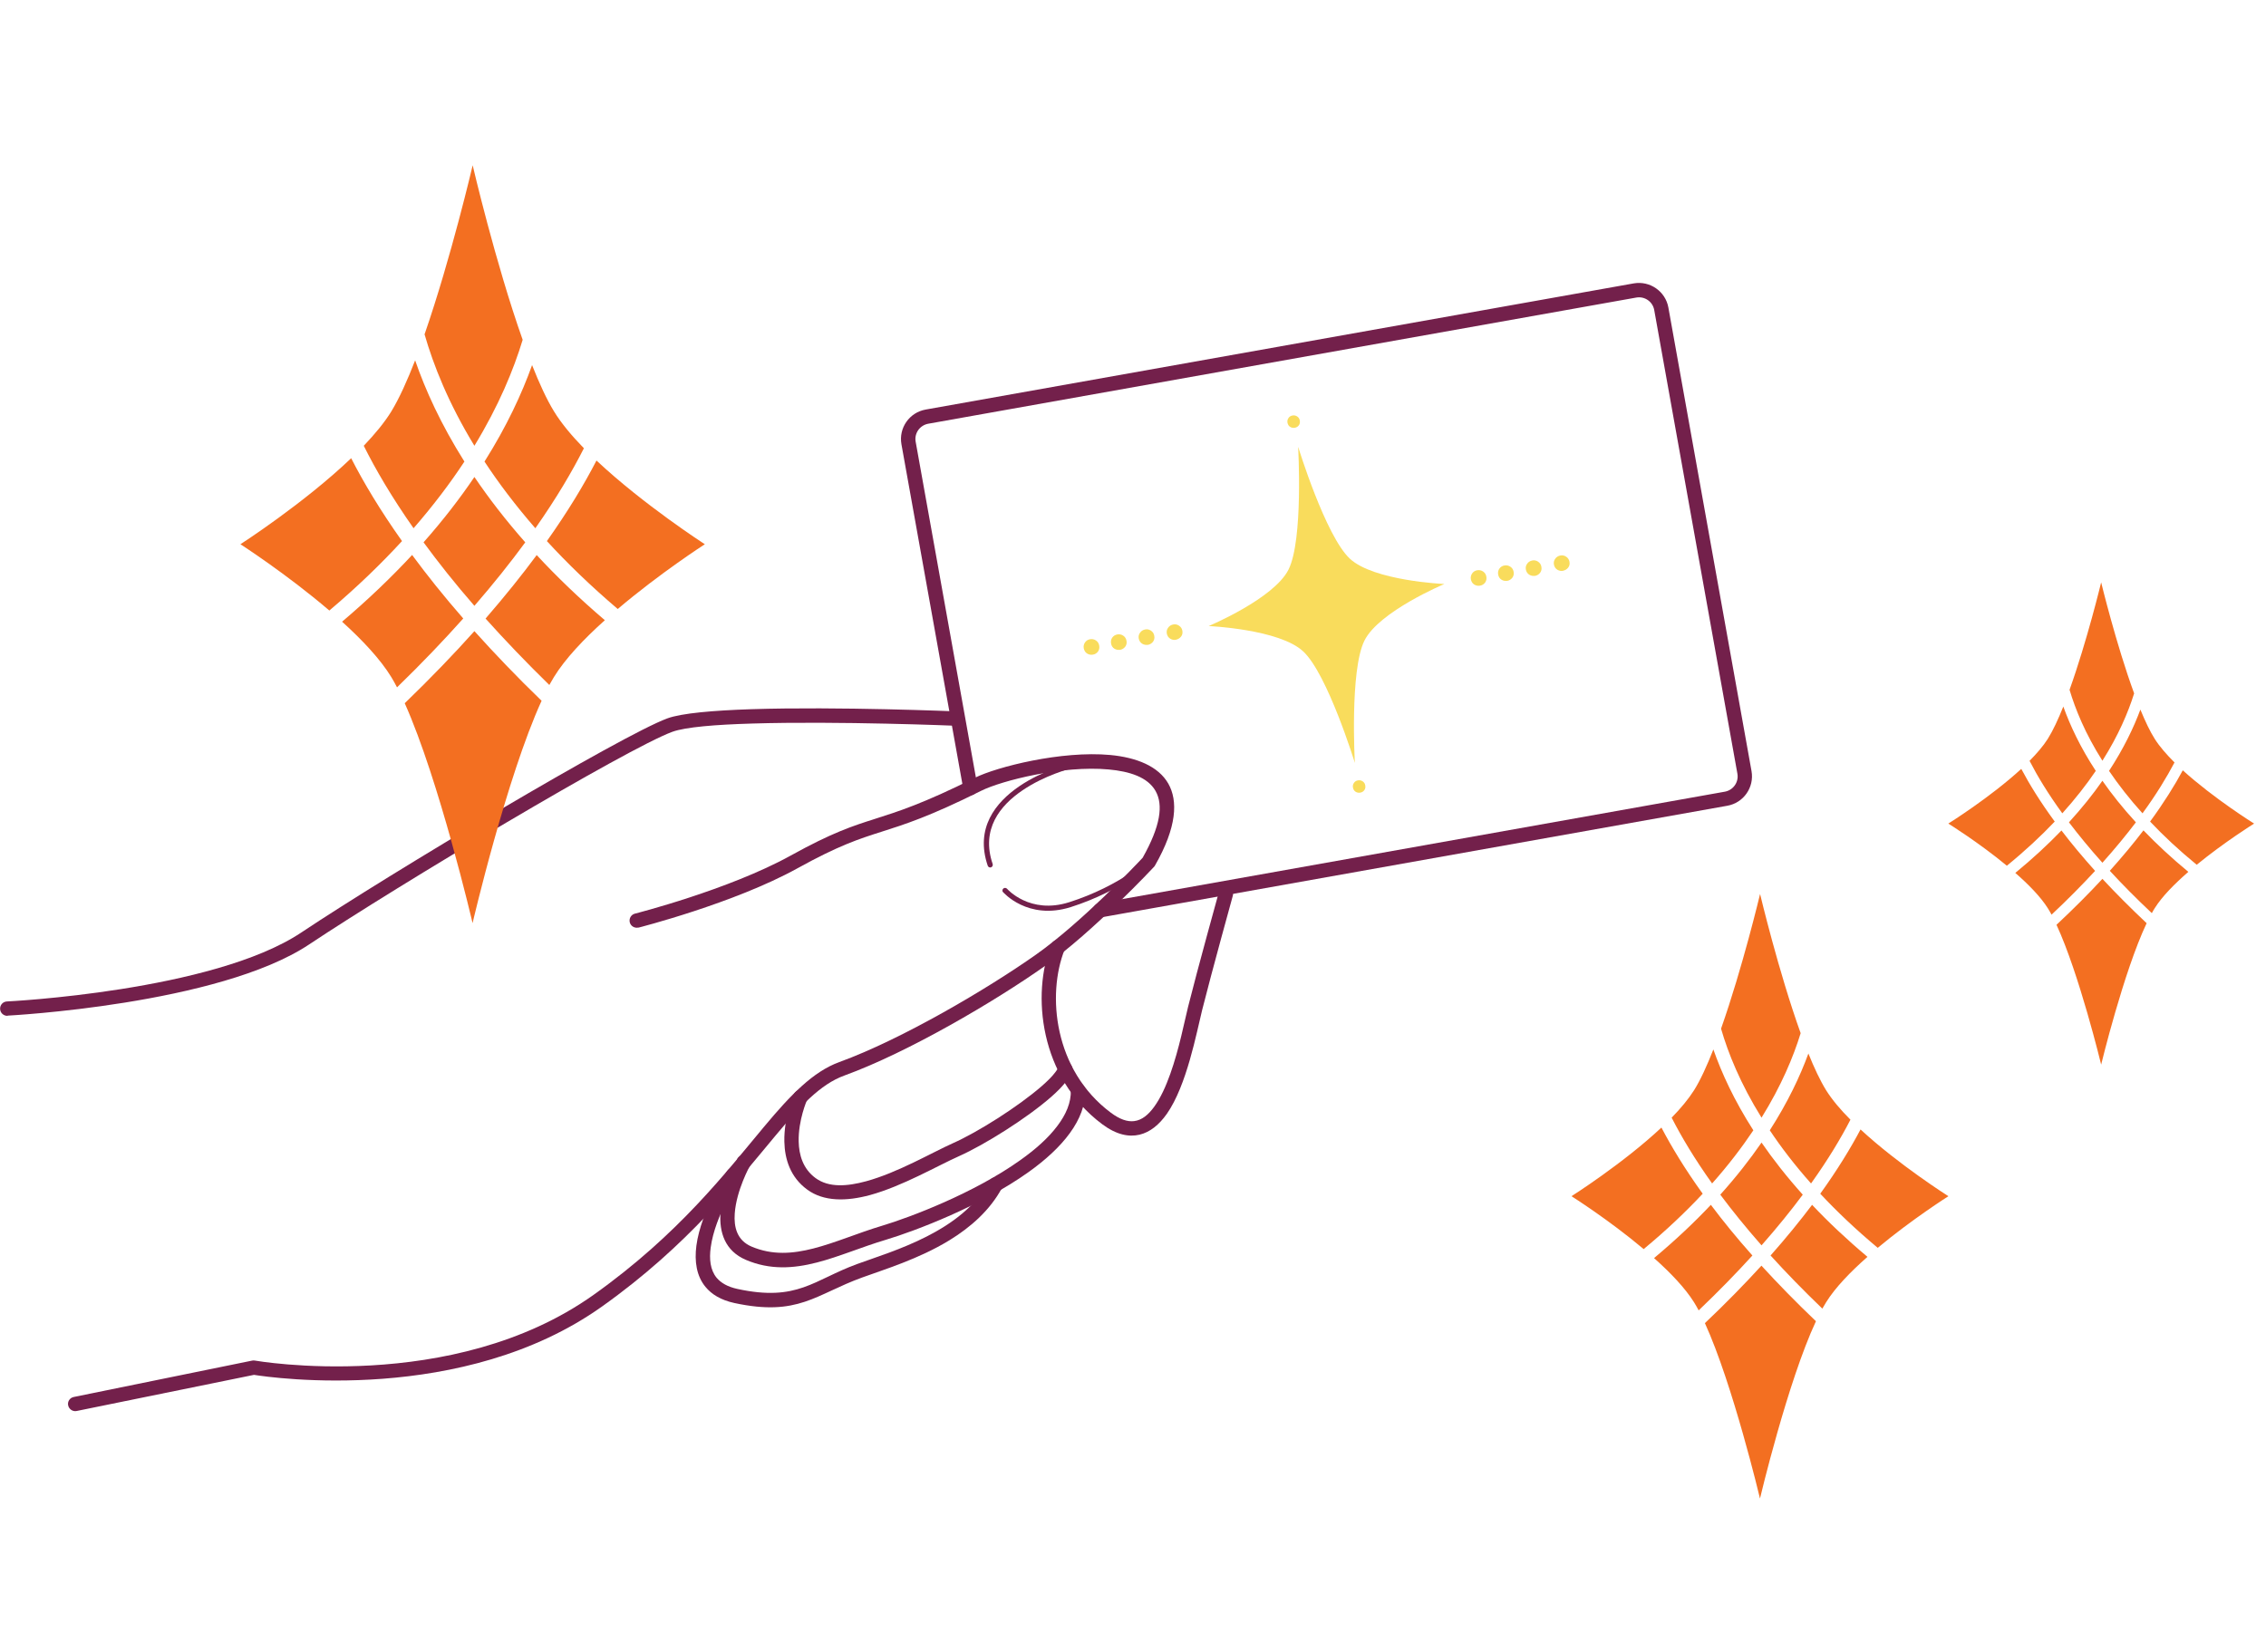 <svg width="192" height="140" viewBox="0 0 192 140" fill="none" xmlns="http://www.w3.org/2000/svg">
<path fill-rule="evenodd" clip-rule="evenodd" d="M0.644 86.074C0.644 86.074 18.523 85.157 26.204 80.034C33.755 75.001 53.157 63.416 56.969 62.02C58.085 61.614 60.659 61.411 63.705 61.321C71.003 61.094 80.981 61.508 80.981 61.508C81.315 61.524 81.6 61.265 81.617 60.924C81.633 60.591 81.364 60.307 81.03 60.29C81.03 60.29 70.995 59.868 63.664 60.104C60.439 60.209 57.726 60.445 56.545 60.883C52.701 62.296 33.136 73.954 25.52 79.036C18.026 84.029 0.587 84.873 0.587 84.873C0.245 84.889 -0.008 85.173 0.009 85.514C0.025 85.847 0.31 86.107 0.652 86.091L0.644 86.074Z" fill="#73204B"/>
<path fill-rule="evenodd" clip-rule="evenodd" d="M54.078 78.622C54.078 78.622 62.199 76.56 67.567 73.589C74.588 69.708 74.384 71.389 83.132 67.021C84.876 66.152 90.04 64.853 93.933 65.211C95.717 65.373 97.24 65.86 97.908 67.029C98.584 68.214 98.332 70.009 96.817 72.696C96.295 73.256 91.628 78.192 87.767 80.912C83.67 83.802 76.421 88.08 71.11 90.012C68.886 90.824 66.997 92.789 64.765 95.46C61.556 99.292 57.54 104.585 50.291 109.74C38.317 118.256 21.603 115.309 21.603 115.309C21.529 115.293 21.448 115.293 21.375 115.309L6.249 118.394C5.915 118.459 5.703 118.784 5.776 119.109C5.85 119.433 6.167 119.653 6.501 119.58L21.521 116.519C23.052 116.762 39.254 119.092 51.015 110.722C58.371 105.486 62.46 100.12 65.718 96.231C67.787 93.763 69.489 91.896 71.55 91.149C76.958 89.184 84.33 84.841 88.5 81.894C92.671 78.947 97.786 73.459 97.786 73.459C97.819 73.426 97.843 73.386 97.867 73.345C99.733 70.082 99.814 67.857 98.992 66.412C98.153 64.943 96.312 64.196 94.072 63.985C89.934 63.603 84.46 64.991 82.603 65.917C73.831 70.301 74.034 68.612 66.997 72.509C61.743 75.415 53.801 77.429 53.801 77.429C53.475 77.51 53.28 77.843 53.361 78.168C53.443 78.492 53.777 78.687 54.102 78.606L54.078 78.622Z" fill="#73204B"/>
<path fill-rule="evenodd" clip-rule="evenodd" d="M103.275 75.61C103.275 75.61 101.459 82.162 100.669 85.32C100.359 86.57 99.911 88.9 99.162 91.003C98.787 92.058 98.339 93.056 97.785 93.812C97.313 94.461 96.767 94.932 96.099 95.013C95.521 95.086 94.869 94.859 94.12 94.299C89.29 90.694 88.695 84.297 90.202 80.489C90.324 80.181 90.169 79.824 89.86 79.702C89.55 79.58 89.192 79.734 89.07 80.043C87.4 84.24 88.068 91.295 93.387 95.273C94.592 96.174 95.643 96.377 96.547 96.166C97.443 95.955 98.217 95.322 98.869 94.396C100.555 91.985 101.377 87.544 101.858 85.604C102.648 82.454 104.456 75.919 104.456 75.919C104.546 75.594 104.35 75.261 104.033 75.172C103.707 75.082 103.373 75.269 103.283 75.594L103.275 75.61Z" fill="#73204B"/>
<path fill-rule="evenodd" clip-rule="evenodd" d="M67.257 92.74C67.257 92.74 66.41 94.672 66.459 96.759C66.492 98.236 66.964 99.771 68.398 100.818C69.79 101.841 71.705 101.825 73.717 101.281C76.47 100.526 79.418 98.805 81.259 97.984C83.426 97.018 86.993 94.778 89.062 92.967C90.064 92.091 90.716 91.279 90.846 90.735C90.919 90.41 90.716 90.077 90.39 90.004C90.064 89.931 89.73 90.134 89.657 90.459C89.624 90.589 89.535 90.727 89.404 90.889C89.144 91.238 88.745 91.628 88.256 92.058C86.26 93.795 82.839 95.955 80.754 96.88C78.954 97.684 76.071 99.381 73.383 100.112C71.77 100.55 70.23 100.664 69.106 99.844C68.023 99.048 67.697 97.863 67.673 96.742C67.632 94.932 68.373 93.243 68.373 93.243C68.504 92.935 68.373 92.578 68.056 92.44C67.746 92.302 67.388 92.44 67.249 92.756L67.257 92.74Z" fill="#73204B"/>
<path fill-rule="evenodd" clip-rule="evenodd" d="M62.491 98.22C62.491 98.22 61.212 100.541 61.049 102.766C60.927 104.422 61.416 106.013 63.208 106.776C65.236 107.637 67.207 107.515 69.219 106.996C71.108 106.509 73.031 105.672 75.083 105.063C77.568 104.317 83.147 102.198 87.163 99.324C89.998 97.302 92.026 94.891 91.952 92.366C91.944 92.033 91.659 91.766 91.325 91.774C90.991 91.782 90.722 92.066 90.731 92.399C90.763 93.446 90.323 94.453 89.598 95.411C88.825 96.45 87.717 97.424 86.446 98.325C82.544 101.11 77.136 103.164 74.725 103.886C72.689 104.495 70.783 105.331 68.909 105.81C67.158 106.257 65.447 106.395 63.68 105.648C62.442 105.12 62.173 103.992 62.255 102.847C62.393 100.866 63.541 98.804 63.541 98.804C63.704 98.512 63.598 98.138 63.297 97.976C63.004 97.814 62.629 97.919 62.466 98.212L62.491 98.22Z" fill="#73204B"/>
<path fill-rule="evenodd" clip-rule="evenodd" d="M61.603 99.251C61.603 99.251 59.396 102.596 59.005 105.575C58.834 106.899 59.013 108.141 59.779 109.066C60.292 109.691 61.074 110.179 62.222 110.43C67.647 111.599 69.097 109.7 73.064 108.263C74.888 107.597 77.845 106.704 80.443 105.113C82.243 104.009 83.873 102.58 84.899 100.68C85.062 100.388 84.948 100.014 84.646 99.852C84.353 99.69 83.978 99.803 83.824 100.104C82.667 102.247 80.631 103.716 78.546 104.78C76.371 105.892 74.131 106.574 72.648 107.118C68.926 108.474 67.582 110.341 62.483 109.237C61.66 109.058 61.098 108.734 60.724 108.295C60.17 107.621 60.088 106.696 60.218 105.73C60.577 102.994 62.63 99.917 62.63 99.917C62.817 99.633 62.736 99.259 62.459 99.073C62.173 98.886 61.799 98.967 61.611 99.243L61.603 99.251Z" fill="#73204B"/>
<path fill-rule="evenodd" clip-rule="evenodd" d="M110.002 37.893C110.002 37.893 112.307 45.41 114.368 47.342C116.388 49.234 122.383 49.494 122.383 49.494C122.383 49.494 116.844 51.816 115.614 54.284C114.351 56.808 114.799 64.659 114.799 64.659C114.799 64.659 112.494 57.141 110.425 55.209C108.405 53.318 102.41 53.058 102.41 53.058C102.41 53.058 107.949 50.736 109.179 48.268C110.441 45.743 109.993 37.893 109.993 37.893H110.002Z" fill="#F9DC5C"/>
<path d="M125.38 49.501C125.242 49.526 125.103 49.501 124.989 49.428C124.867 49.355 124.794 49.233 124.761 49.071C124.737 48.933 124.761 48.803 124.842 48.681C124.924 48.56 125.038 48.486 125.185 48.462C125.331 48.438 125.461 48.462 125.584 48.543C125.706 48.624 125.779 48.738 125.804 48.884C125.836 49.047 125.804 49.185 125.722 49.298C125.633 49.412 125.527 49.477 125.38 49.501Z" fill="#F9DC5C" stroke="#F9DC5C" stroke-width="0.27" stroke-linejoin="round"/>
<path d="M130.038 48.665C129.9 48.689 129.77 48.665 129.647 48.592C129.525 48.519 129.452 48.397 129.419 48.243C129.395 48.097 129.419 47.967 129.509 47.853C129.59 47.731 129.704 47.666 129.851 47.634C129.998 47.601 130.128 47.634 130.25 47.715C130.372 47.796 130.446 47.91 130.47 48.056C130.503 48.218 130.47 48.356 130.381 48.47C130.291 48.576 130.177 48.649 130.038 48.673V48.665ZM127.676 49.087C127.538 49.111 127.407 49.087 127.293 49.014C127.171 48.941 127.098 48.819 127.073 48.657C127.049 48.511 127.073 48.381 127.155 48.267C127.236 48.153 127.35 48.08 127.497 48.056C127.644 48.032 127.774 48.056 127.896 48.137C128.018 48.218 128.092 48.332 128.116 48.478C128.149 48.641 128.116 48.779 128.026 48.892C127.937 48.998 127.823 49.071 127.684 49.095L127.676 49.087ZM132.409 48.243C132.27 48.267 132.148 48.243 132.026 48.17C131.904 48.097 131.83 47.975 131.798 47.821C131.773 47.674 131.798 47.544 131.887 47.431C131.969 47.309 132.083 47.244 132.229 47.212C132.376 47.179 132.506 47.212 132.629 47.293C132.751 47.374 132.824 47.488 132.849 47.626C132.881 47.788 132.849 47.926 132.759 48.032C132.669 48.137 132.555 48.21 132.417 48.235L132.409 48.243Z" fill="#F9DC5C" stroke="#F9DC5C" stroke-width="0.27" stroke-linejoin="round"/>
<path d="M92.579 55.347C92.441 55.371 92.302 55.347 92.188 55.274C92.066 55.201 91.993 55.079 91.96 54.917C91.936 54.779 91.96 54.649 92.042 54.527C92.123 54.405 92.237 54.332 92.384 54.308C92.53 54.283 92.661 54.308 92.783 54.389C92.905 54.47 92.978 54.584 93.003 54.73C93.035 54.892 93.003 55.03 92.921 55.144C92.832 55.258 92.726 55.323 92.579 55.347Z" fill="#F9DC5C" stroke="#F9DC5C" stroke-width="0.27" stroke-linejoin="round"/>
<path d="M97.238 54.511C97.099 54.535 96.969 54.511 96.847 54.438C96.725 54.364 96.651 54.243 96.619 54.088C96.594 53.942 96.619 53.812 96.708 53.699C96.79 53.577 96.904 53.512 97.05 53.48C97.197 53.447 97.327 53.48 97.449 53.561C97.572 53.642 97.645 53.755 97.669 53.902C97.702 54.064 97.669 54.202 97.58 54.316C97.49 54.421 97.376 54.494 97.238 54.519V54.511ZM94.876 54.933C94.737 54.957 94.607 54.933 94.493 54.86C94.371 54.787 94.297 54.665 94.273 54.502C94.248 54.356 94.273 54.226 94.354 54.113C94.436 53.999 94.55 53.926 94.696 53.902C94.843 53.877 94.973 53.902 95.095 53.983C95.218 54.064 95.291 54.178 95.315 54.324C95.348 54.486 95.315 54.624 95.226 54.738C95.136 54.843 95.022 54.916 94.884 54.941L94.876 54.933ZM99.608 54.088C99.469 54.113 99.347 54.088 99.225 54.015C99.103 53.942 99.03 53.821 98.997 53.666C98.973 53.52 98.997 53.39 99.087 53.277C99.168 53.155 99.282 53.09 99.429 53.057C99.575 53.025 99.706 53.057 99.828 53.139C99.95 53.22 100.023 53.333 100.048 53.471C100.08 53.634 100.048 53.772 99.958 53.877C99.869 53.983 99.754 54.056 99.616 54.08L99.608 54.088Z" fill="#F9DC5C" stroke="#F9DC5C" stroke-width="0.27" stroke-linejoin="round"/>
<path d="M109.708 36.252C109.57 36.277 109.431 36.252 109.317 36.179C109.195 36.106 109.122 35.984 109.089 35.822C109.065 35.684 109.089 35.554 109.171 35.432C109.252 35.31 109.366 35.237 109.513 35.213C109.659 35.189 109.79 35.213 109.912 35.294C110.034 35.376 110.107 35.489 110.132 35.635C110.164 35.798 110.132 35.936 110.05 36.049C109.961 36.163 109.855 36.228 109.708 36.252Z" fill="#F9DC5C"/>
<path d="M115.255 67.175C115.117 67.2 114.978 67.175 114.864 67.102C114.742 67.029 114.669 66.907 114.636 66.745C114.612 66.607 114.636 66.477 114.717 66.355C114.799 66.233 114.913 66.16 115.06 66.136C115.206 66.112 115.336 66.136 115.459 66.217C115.581 66.298 115.654 66.412 115.679 66.558C115.711 66.721 115.679 66.859 115.597 66.972C115.508 67.086 115.402 67.151 115.255 67.175Z" fill="#F9DC5C"/>
<path fill-rule="evenodd" clip-rule="evenodd" d="M93.313 77.745L146.356 68.287C147.732 68.044 148.653 66.729 148.408 65.349L141.363 26.064C141.118 24.692 139.799 23.774 138.422 24.018L78.432 34.71C77.055 34.953 76.135 36.268 76.379 37.648L81.625 66.891C81.682 67.224 81.999 67.443 82.333 67.386C82.667 67.329 82.887 67.013 82.83 66.68L77.585 37.437C77.454 36.723 77.935 36.041 78.652 35.911L138.642 25.219C139.359 25.089 140.043 25.568 140.165 26.283L147.211 65.568C147.341 66.282 146.861 66.964 146.152 67.094L93.11 76.552C92.776 76.609 92.556 76.925 92.613 77.258C92.67 77.591 92.987 77.81 93.322 77.753L93.313 77.745Z" fill="#73204B"/>
<path fill-rule="evenodd" clip-rule="evenodd" d="M90.6 64.715C90.6 64.715 88.352 65.284 86.372 66.631C84.344 68.011 82.609 70.187 83.692 73.37C83.733 73.483 83.855 73.548 83.969 73.508C84.083 73.467 84.149 73.345 84.108 73.223C83.106 70.276 84.743 68.263 86.625 66.989C88.539 65.681 90.714 65.138 90.714 65.138C90.828 65.105 90.901 64.983 90.877 64.87C90.844 64.748 90.722 64.683 90.608 64.707L90.6 64.715Z" fill="#73204B"/>
<path fill-rule="evenodd" clip-rule="evenodd" d="M84.988 75.602C84.988 75.602 87.065 78.03 90.723 76.877C92.849 76.203 94.803 75.197 96.164 74.247C97.1 73.589 97.76 72.956 98.029 72.469C98.086 72.363 98.045 72.225 97.939 72.168C97.834 72.112 97.695 72.152 97.638 72.258C97.386 72.712 96.766 73.289 95.911 73.889C94.584 74.823 92.669 75.805 90.592 76.463C87.237 77.526 85.331 75.326 85.331 75.326C85.249 75.237 85.111 75.221 85.013 75.302C84.923 75.383 84.907 75.521 84.988 75.619V75.602Z" fill="#73204B"/>
<path fill-rule="evenodd" clip-rule="evenodd" d="M34.291 59.601C36.499 57.466 38.462 55.428 40.197 53.488C41.883 55.363 43.764 57.336 45.89 59.39C42.934 65.844 40.042 78.233 40.042 78.233C40.042 78.233 37.208 66.104 34.291 59.593V59.601ZM28.981 52.692C31.229 50.784 33.192 48.893 34.919 47.033C36.165 48.722 37.599 50.524 39.252 52.416C37.599 54.267 35.741 56.215 33.64 58.253C33.477 57.937 33.314 57.644 33.151 57.376C32.223 55.858 30.683 54.226 28.989 52.692H28.981ZM46.55 58.058C44.538 56.094 42.746 54.21 41.142 52.424C42.787 50.524 44.229 48.73 45.475 47.042C47.153 48.852 49.067 50.703 51.25 52.562C49.491 54.137 47.886 55.826 46.933 57.384C46.803 57.596 46.672 57.823 46.542 58.058H46.55ZM29.755 38.834C30.805 40.888 32.206 43.234 34.063 45.856C32.296 47.78 30.259 49.753 27.905 51.742C24.273 48.633 20.371 46.124 20.371 46.124C20.371 46.124 25.747 42.666 29.755 38.834ZM50.541 39.029C54.533 42.779 59.721 46.124 59.721 46.124C59.721 46.124 55.934 48.56 52.342 51.612C50.053 49.664 48.065 47.74 46.338 45.856C48.139 43.315 49.507 41.034 50.541 39.029ZM40.197 40.425C38.991 42.211 37.566 44.062 35.888 45.962C37.118 47.642 38.543 49.445 40.197 51.344C41.842 49.445 43.268 47.651 44.506 45.962C42.828 44.062 41.402 42.203 40.197 40.425ZM45.084 30.943C45.695 32.493 46.322 33.857 46.941 34.864C47.56 35.879 48.448 36.934 49.474 37.99C48.481 39.954 47.145 42.227 45.361 44.768C43.667 42.82 42.241 40.928 41.052 39.118C42.942 36.122 44.221 33.354 45.084 30.943ZM35.171 30.529C36.035 33.037 37.354 35.952 39.35 39.118C38.16 40.928 36.735 42.82 35.041 44.768C33.192 42.13 31.823 39.792 30.822 37.779C31.758 36.796 32.581 35.806 33.159 34.864C33.827 33.768 34.511 32.25 35.179 30.529H35.171ZM35.978 28.32C38.218 21.858 40.05 14.008 40.05 14.008C40.05 14.008 41.972 22.264 44.286 28.799C43.52 31.324 42.266 34.385 40.197 37.779C37.998 34.174 36.719 30.935 35.969 28.32H35.978Z" fill="#F36F21"/>
<path fill-rule="evenodd" clip-rule="evenodd" d="M144.458 112.135C146.25 110.438 147.838 108.807 149.248 107.264C150.616 108.758 152.147 110.333 153.866 111.973C151.463 117.12 149.125 127 149.125 127C149.125 127 146.828 117.323 144.458 112.135ZM140.149 106.623C141.974 105.096 143.57 103.586 144.963 102.109C145.973 103.457 147.138 104.893 148.482 106.403C147.138 107.881 145.631 109.432 143.929 111.055C143.798 110.804 143.66 110.568 143.53 110.357C142.772 109.148 141.526 107.849 140.149 106.623ZM154.404 110.901C152.774 109.334 151.316 107.832 150.021 106.403C151.357 104.893 152.522 103.457 153.54 102.109C154.9 103.554 156.456 105.023 158.232 106.517C156.806 107.775 155.503 109.115 154.729 110.365C154.623 110.536 154.518 110.714 154.412 110.901H154.404ZM140.776 95.565C141.632 97.197 142.764 99.073 144.271 101.167C142.837 102.701 141.184 104.276 139.269 105.86C136.321 103.375 133.152 101.378 133.152 101.378C133.152 101.378 137.51 98.618 140.768 95.565H140.776ZM157.645 95.72C160.879 98.715 165.09 101.378 165.09 101.378C165.09 101.378 162.011 103.327 159.103 105.754C157.246 104.203 155.633 102.669 154.232 101.167C155.69 99.138 156.798 97.319 157.645 95.72ZM149.256 96.832C148.278 98.253 147.122 99.73 145.761 101.248C146.763 102.588 147.92 104.025 149.256 105.543C150.592 104.025 151.748 102.596 152.75 101.248C151.39 99.73 150.233 98.253 149.256 96.832ZM153.222 89.274C153.719 90.508 154.232 91.596 154.729 92.399C155.234 93.203 155.951 94.055 156.79 94.892C155.984 96.458 154.9 98.269 153.451 100.298C152.074 98.748 150.917 97.238 149.956 95.793C151.488 93.406 152.53 91.198 153.231 89.274H153.222ZM145.175 88.941C145.875 90.938 146.942 93.268 148.563 95.793C147.594 97.238 146.446 98.748 145.069 100.298C143.57 98.196 142.462 96.329 141.64 94.721C142.405 93.942 143.065 93.146 143.538 92.399C144.083 91.531 144.637 90.313 145.175 88.941ZM145.826 87.179C147.643 82.032 149.133 75.765 149.133 75.765C149.133 75.765 150.697 82.349 152.571 87.561C151.952 89.574 150.934 92.018 149.256 94.721C147.472 91.847 146.429 89.266 145.826 87.179Z" fill="#F36F21"/>
<path fill-rule="evenodd" clip-rule="evenodd" d="M174.254 78.371C175.704 77.015 176.999 75.716 178.139 74.482C179.247 75.675 180.493 76.926 181.886 78.241C179.939 82.349 178.033 90.224 178.033 90.224C178.033 90.224 176.168 82.511 174.246 78.371H174.254ZM170.759 73.979C172.242 72.761 173.537 71.559 174.669 70.382C175.492 71.462 176.437 72.598 177.52 73.808C176.428 74.985 175.207 76.227 173.83 77.518C173.724 77.315 173.61 77.129 173.504 76.958C172.893 75.992 171.875 74.953 170.759 73.979ZM182.326 77.388C180.998 76.138 179.817 74.945 178.766 73.8C179.85 72.59 180.794 71.454 181.617 70.374C182.725 71.527 183.987 72.704 185.421 73.889C184.264 74.896 183.205 75.96 182.578 76.958C182.497 77.088 182.407 77.234 182.326 77.388ZM171.264 65.162C171.957 66.469 172.877 67.963 174.099 69.627C172.934 70.853 171.598 72.103 170.043 73.37C167.648 71.389 165.082 69.798 165.082 69.798C165.082 69.798 168.617 67.597 171.264 65.162ZM184.949 65.284C187.579 67.671 190.992 69.798 190.992 69.798C190.992 69.798 188.5 71.348 186.13 73.288C184.623 72.055 183.311 70.829 182.179 69.627C183.36 68.011 184.264 66.558 184.949 65.284ZM178.139 66.169C177.349 67.305 176.404 68.482 175.304 69.692C176.119 70.764 177.056 71.908 178.139 73.118C179.222 71.908 180.159 70.764 180.974 69.692C179.866 68.482 178.929 67.305 178.139 66.169ZM181.356 60.137C181.764 61.127 182.171 61.988 182.578 62.629C182.985 63.27 183.572 63.944 184.248 64.618C183.588 65.868 182.717 67.313 181.536 68.929C180.42 67.695 179.483 66.485 178.701 65.332C179.947 63.425 180.786 61.671 181.356 60.137ZM174.824 59.869C175.394 61.468 176.257 63.319 177.577 65.332C176.795 66.485 175.858 67.687 174.742 68.929C173.521 67.248 172.625 65.763 171.965 64.48C172.584 63.855 173.121 63.23 173.504 62.629C173.944 61.931 174.392 60.965 174.832 59.869H174.824ZM175.353 58.464C176.828 54.356 178.033 49.355 178.033 49.355C178.033 49.355 179.304 54.608 180.827 58.765C180.322 60.372 179.499 62.321 178.139 64.472C176.689 62.182 175.85 60.12 175.353 58.456V58.464Z" fill="#F36F21"/>
</svg>
